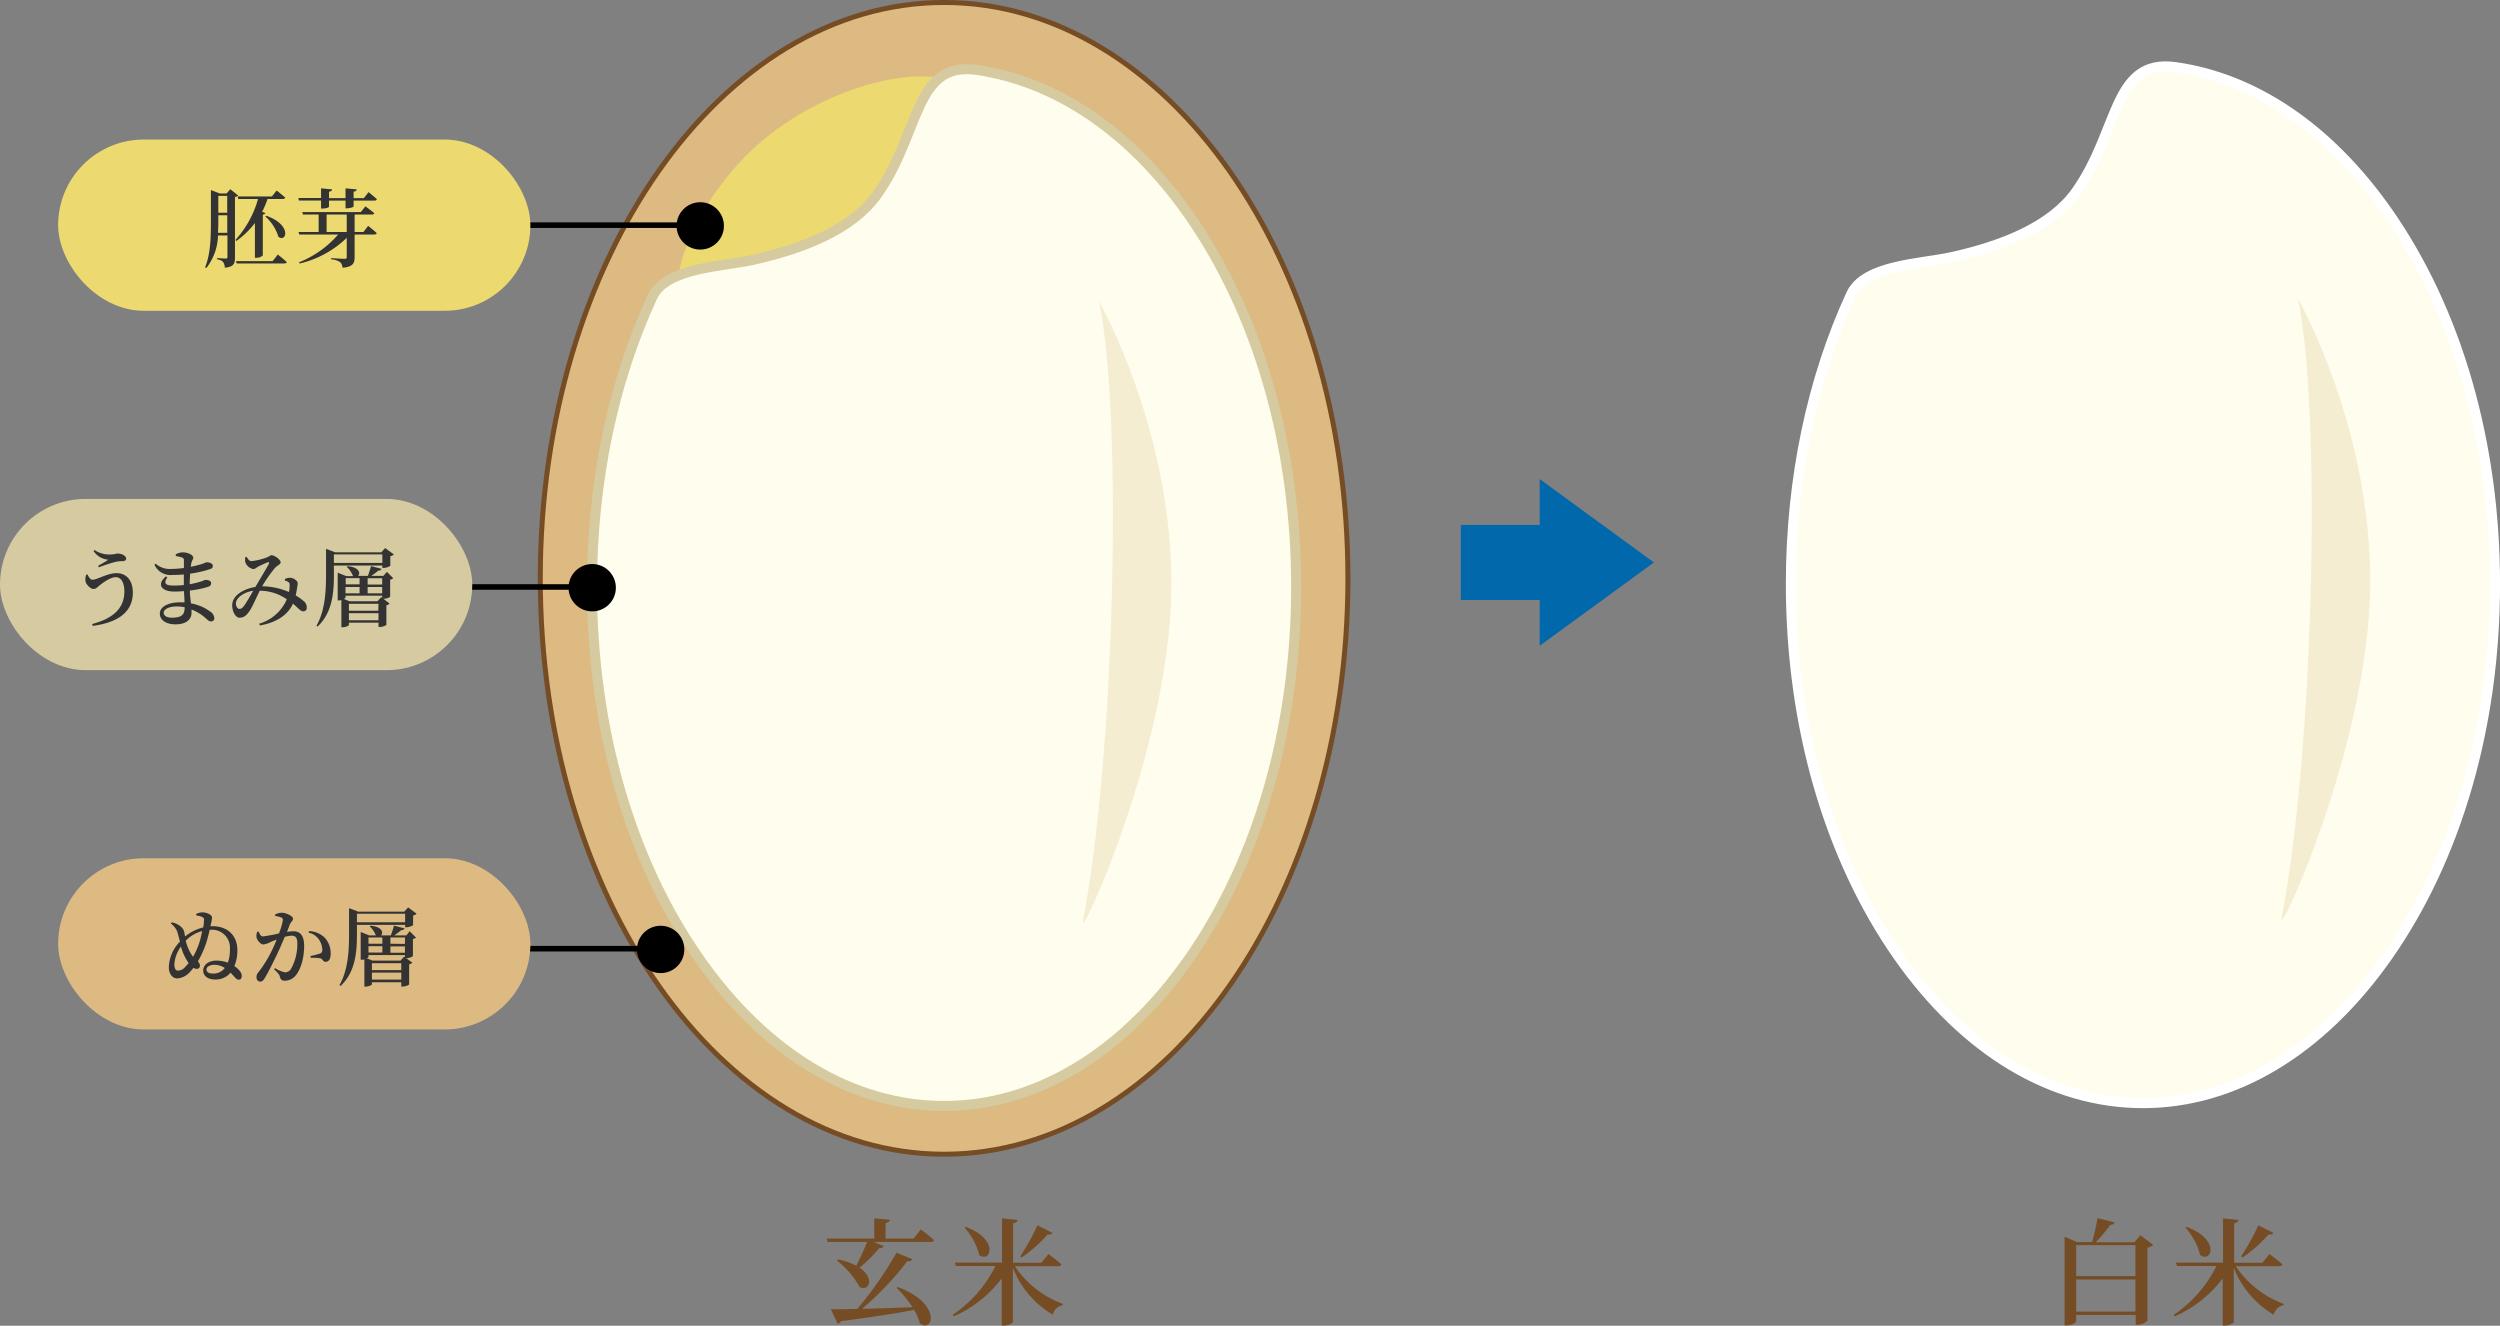 <svg xmlns="http://www.w3.org/2000/svg" viewBox="0 0 584.01 309.69"><rect x="0" y="0" width="584.01" height="309.69" fill="#808080" stroke="none"/><defs><style>.cls-1{fill:#754c24;}.cls-2,.cls-7{fill:#fffdee;stroke-width:2.34px;}.cls-2{stroke:#fff;}.cls-2,.cls-5,.cls-7,.cls-8{stroke-miterlimit:8;}.cls-3{fill:#f5edd1;}.cls-13,.cls-3,.cls-4,.cls-6{fill-rule:evenodd;}.cls-11,.cls-4{fill:#ddba82;}.cls-5,.cls-8{fill:none;}.cls-5{stroke:#754c24;stroke-width:1.17px;}.cls-6,.cls-9{fill:#ecd96f;}.cls-7{stroke:#d5caa0;}.cls-8{stroke:#000;stroke-width:1.3px;}.cls-10{fill:#333;}.cls-12{fill:#d5caa0;}.cls-13,.cls-14{fill:#0068ab;}</style></defs><g id="レイヤー_2" data-name="レイヤー 2"><g id="コンテンツ"><path class="cls-1" d="M215.1,287.2s2,1.46,3.08,2.49c-.05.29-.35.43-.76.43h-13.3l2.35,1a1,1,0,0,1-1.08.43,34.31,34.31,0,0,1-4.59,4.59c3.61,2.43,2.29,5.64,0,4.51a20,20,0,0,0-5.32-6.21l.24-.22a14.45,14.45,0,0,1,4.29,1.46,52.84,52.84,0,0,0,2.54-5.56h-9.2l-.22-.78h11.1v-4.73l3.64.33c-.05.37-.3.64-1,.75v3.65h6.53Zm-5.37,13.45c10.29,3.86,8.32,10.77,5.18,8.53a13.35,13.35,0,0,0-1.37-3.19c-3.92.78-9.26,1.59-17.09,2.65a1.13,1.13,0,0,1-.78.56l-1.57-3.35c1.43,0,3.57,0,6.18-.08a89.26,89.26,0,0,0,9.16-13.14l3.69,1.54c-.13.29-.51.51-1.16.43a73,73,0,0,1-10.58,11.15c3.38-.08,7.45-.22,11.77-.38a26.3,26.3,0,0,0-3.7-4.51Z"/><path class="cls-1" d="M237.07,295.79a23,23,0,0,0,11.2,8.8l-.05.32a2.86,2.86,0,0,0-2.27,2.21,21.81,21.81,0,0,1-9.34-11v12.69c0,.3-1.11.84-2.08.84H234v-11a28.32,28.32,0,0,1-11.2,8.86l-.25-.36a29.65,29.65,0,0,0,10-11.41h-9.26l-.21-.79h11V284.61l3.59.38c-.06.38-.27.65-1,.76V295h6.58l1.68-2.05s1.89,1.38,3,2.4c-.08.3-.35.44-.75.44Zm-11.45-9.18c7.91,2.94,5.78,8.58,3.13,6.56a15,15,0,0,0-3.42-6.37ZM245.87,288c-.16.3-.54.48-1.14.38a32.55,32.55,0,0,1-6.07,5.37l-.32-.27a53.4,53.4,0,0,0,4-7.24Z"/><path class="cls-1" d="M503,290.82a2.77,2.77,0,0,1-1.35.65v17.06a3.53,3.53,0,0,1-2.32.94h-.43v-2.29H485v1.43c0,.32-1,1-2.24,1h-.46v-20.7l2.92,1.24h3.51a55.24,55.24,0,0,0,1.26-5.59l4,1c-.11.35-.41.56-1,.56a38.4,38.4,0,0,1-3.4,4.08h9l1.43-1.65Zm-18,.05v7.24h13.85v-7.24Zm13.85,15.53v-7.51H485v7.51Z"/><path class="cls-1" d="M522.28,295.79a23,23,0,0,0,11.2,8.8l-.05.32a2.86,2.86,0,0,0-2.27,2.21,21.81,21.81,0,0,1-9.34-11v12.69c0,.3-1.11.84-2.08.84h-.51v-11a28.32,28.32,0,0,1-11.2,8.86l-.25-.36a29.65,29.65,0,0,0,10-11.41h-9.25l-.22-.79h11V284.61l3.59.38c-.06.38-.27.65-1,.76V295h6.59l1.67-2.05s1.89,1.38,3,2.4c-.08.3-.35.44-.75.44Zm-11.45-9.18c7.91,2.94,5.78,8.58,3.13,6.56a15,15,0,0,0-3.42-6.37ZM531.08,288c-.16.3-.54.48-1.14.38a32.55,32.55,0,0,1-6.07,5.37l-.32-.27a53.4,53.4,0,0,0,4-7.24Z"/><path class="cls-2" d="M500.6,257.7c-21.33,0-41.62-12.18-57.12-34.28-16.21-23.11-25.13-54-25.13-87,0-24.49,4.92-47.84,14.09-67.7,3.18-6.88,16.4-7.08,23.49-8.66C467.6,57.48,479.16,53,485,44.76c10.12-14.27,8.56-31.14,23.2-29.08,18.5,2.61,35.87,14.3,49.52,33.76,16.21,23.11,25.13,54,25.13,87s-8.92,63.88-25.13,87C542.21,245.52,521.93,257.7,500.6,257.7Z"/><path class="cls-3" d="M536.81,69.74s17.48,30.67,16.87,67.79S531.86,220.25,533,214.31C540.37,176.6,542.44,97.18,536.81,69.74Z"/><path class="cls-4" d="M126.21,135.11C126.21,60.81,168.44.58,220.54.58s94.34,60.23,94.34,134.53-42.24,134.52-94.34,134.52-94.33-60.23-94.33-134.52Z"/><path class="cls-5" d="M126.21,135.11C126.21,60.81,168.44.58,220.54.58s94.34,60.23,94.34,134.53-42.24,134.52-94.34,134.52-94.33-60.23-94.33-134.52Z"/><path class="cls-6" d="M173.53,37.14c11-11.65,28.21-18.82,40.36-19.27,4.91-.19,9,.73,11.54,2.9,10,8.54-1.85,32.73-17.35,49.1s-35.81,22.3-45.35,13.26-4.7-29.63,10.8-46Z"/><path class="cls-7" d="M220.54,258.36c-21.33,0-41.61-12.18-57.11-34.28-16.21-23.11-25.14-54-25.14-87,0-24.5,4.93-47.84,14.1-67.7,3.18-6.88,16.39-7.09,23.48-8.66,11.68-2.6,23.24-7.09,29.06-15.31,10.12-14.27,8.57-31.14,23.2-29.08C246.64,19,264,30.64,277.66,50.1c16.2,23.11,25.13,54,25.13,87s-8.93,63.88-25.13,87C262.16,246.18,241.87,258.36,220.54,258.36Z"/><path class="cls-3" d="M256.75,70.4s17.48,30.67,16.87,67.79S251.81,220.91,253,215C260.32,177.26,262.39,97.84,256.75,70.4Z"/><circle cx="163.58" cy="52.77" r="5.53"/><line class="cls-8" x1="162.56" y1="52.6" x2="102.16" y2="52.6"/><circle cx="138.34" cy="137.29" r="5.53"/><line class="cls-8" x1="137.32" y1="137.12" x2="88.23" y2="137.12"/><circle cx="154.33" cy="221.79" r="5.53"/><line class="cls-8" x1="153.31" y1="221.62" x2="104.22" y2="221.62"/><rect class="cls-9" x="13.58" y="32.6" width="110.32" height="40" rx="20"/><path class="cls-10" d="M55.63,45.66a1.28,1.28,0,0,1-.74.36V60.2c0,1.36-.26,2.14-2.38,2.34a2.47,2.47,0,0,0-.38-1.32,2.13,2.13,0,0,0-1.42-.64v-.3s1.6.12,2,.12.42-.12.42-.4V55h-2.2a12.91,12.91,0,0,1-2.72,7.6l-.3-.16c1.36-3.3,1.36-7.52,1.36-11.26V44.4l2.08.8h1.58l.86-1Zm-2.54,8.72v-4.1H51v.84c0,1,0,2.12-.08,3.26ZM51,45.76V49.7h2.08V45.76Zm4,10.3a23.84,23.84,0,0,0,5.28-9.58H55.67l-.16-.58h8l1.12-1.4s1.24,1,2,1.66c-.06.22-.26.32-.54.32h-3.6a19.58,19.58,0,0,1-1.26,3l.78.28c-.06.18-.26.3-.62.38v9.54a2.24,2.24,0,0,1-1.5.54h-.34V52.1a19.78,19.78,0,0,1-4.36,4.2Zm9.9,3.4s1.28,1,2.08,1.76c0,.22-.26.32-.54.32H55.29L55.13,61h8.56Zm-2.7-9.06c6.08,2.14,4.72,6.34,2.84,4.92A10.4,10.4,0,0,0,62,50.58Z"/><path class="cls-10" d="M69.82,46.84l-.12-.58H75V44l2.56.24c0,.28-.18.46-.7.54v1.5h3.86V44l2.6.24c0,.28-.2.46-.72.54v1.5H85l1.1-1.4s1.24,1,1.94,1.66c-.06.22-.26.32-.54.32H82.6v1.34c0,.16-.68.44-1.58.46h-.3v-1.8H76.86v1.42c0,.18-.76.44-1.54.44H75V46.84ZM86,52.76s1.28,1,2,1.7c-.06.22-.26.32-.56.32H82.84V60.1c0,1.34-.36,2.26-2.84,2.44a1.78,1.78,0,0,0-.54-1.3,4.35,4.35,0,0,0-2.1-.66V60.3s2.56.16,3.08.16S81,60.34,81,60V55.56a23.64,23.64,0,0,1-11,6l-.14-.28A23.82,23.82,0,0,0,79,54.78H69.9l-.16-.58h4.7V50.12H70.78l-.18-.58H84.28l1.08-1.34s1.28.92,2.06,1.6c-.06.22-.24.32-.52.32H82.84V54.2H84.9ZM81,54.2V50.12H76.3V54.2Z"/><rect class="cls-11" x="13.58" y="200.49" width="110.32" height="40" rx="20"/><path class="cls-10" d="M45.79,213.51a3.66,3.66,0,0,1,1.62-.38,3.44,3.44,0,0,1,1.7.56.79.79,0,0,1,.4.86c0,.3-.16,1-.36,1.82a4.87,4.87,0,0,1,.54,0c3.64,0,5.76,2.35,5.76,5.57a9.31,9.31,0,0,1-.7,3.74c1.2.82,1.72,1.6,1.72,2.28s-.32.9-.68.9-.54-.14-.88-.5-.66-.74-1.06-1.14a4.47,4.47,0,0,1-3.58,1.6c-1.86,0-2.8-.94-2.8-2.1,0-1.42,1.4-2.32,3.08-2.32a7.81,7.81,0,0,1,2.68.48,9,9,0,0,0,.48-3.24,4.18,4.18,0,0,0-4.3-4.45H49c-.12.54-.28,1.1-.42,1.66a22.25,22.25,0,0,1-2.36,5.75,1.43,1.43,0,0,1,.48.94.73.73,0,0,1-.72.8,1.44,1.44,0,0,1-.78-.26,11.6,11.6,0,0,1-1,1.16,4.28,4.28,0,0,1-2.76,1.32c-1.3,0-2-1.24-2-2.6a9,9,0,0,1,2.6-6c-.32-1.2-.5-2-.7-2.48a4.46,4.46,0,0,0-1.42-1.73l.24-.3a4.92,4.92,0,0,1,2.08,1,2.36,2.36,0,0,1,.86,1.65l.14.66a10.67,10.67,0,0,1,4.24-2.11,14.67,14.67,0,0,0,.18-1.68.64.64,0,0,0-.4-.74,4.08,4.08,0,0,0-1.36-.36ZM44.07,225a13.1,13.1,0,0,1-1.8-3.86,7.77,7.77,0,0,0-1.54,4.12c0,1,.34,1.48.82,1.48a2.26,2.26,0,0,0,1.64-.78C43.51,225.62,43.79,225.28,44.07,225Zm3.16-7.5a8.32,8.32,0,0,0-3.84,2.24,10.46,10.46,0,0,0,1.7,3.78,16.68,16.68,0,0,0,1.64-3.86C46.91,219,47.09,218.19,47.23,217.46Zm5.3,8.64a4.45,4.45,0,0,0-2.44-.76c-1,0-1.86.44-1.86,1.1,0,.5.4.94,1.46.94A3.26,3.26,0,0,0,52.53,226.1Z"/><path class="cls-10" d="M67.05,217.69a10.21,10.21,0,0,1,1.48-.14c1.54,0,2.52.91,2.52,3.45s-.68,5.34-2,6.9a3.28,3.28,0,0,1-2.52,1.2c-.74,0-1-.3-1.2-1.12-.12-.34-.26-.56-1.3-1.56l.2-.28a6.54,6.54,0,0,0,2.36,1A1.6,1.6,0,0,0,68,226.3a11.91,11.91,0,0,0,1.46-5.9c0-1.24-.34-1.82-1.34-1.82a7.6,7.6,0,0,0-1.6.27c-.56,1.33-1.2,2.83-1.76,4-1,2.1-2.14,4.4-2.92,5.64-.38.64-.66.82-1.1.82a.94.94,0,0,1-.82-1,1.57,1.57,0,0,1,.4-1.14,27,27,0,0,0,3.08-4.92c.44-.86.86-1.82,1.24-2.76-.6.22-1.16.44-1.54.62a4.5,4.5,0,0,1-1.62.52c-.56,0-1.4-.92-1.56-1.66a2.58,2.58,0,0,1,.16-1.29l.32-.06c.3.6.5,1.13,1,1.13a32.08,32.08,0,0,0,3.76-.7,14.57,14.57,0,0,0,.92-3.11.58.58,0,0,0-.3-.58,5.46,5.46,0,0,0-1.5-.38v-.36a3.52,3.52,0,0,1,1.6-.4c.88,0,2.56.76,2.56,1.36s-.5.78-.74,1.38Zm5.18-.19A5.61,5.61,0,0,1,75.81,219a5.38,5.38,0,0,1,1.44,3.86c0,1-.36,1.8-1.12,1.82s-.64-.6-1.26-.8a9.87,9.87,0,0,0-2.26-.12l-.1-.42a21.49,21.49,0,0,0,2.22-.58c.44-.18.58-.38.56-.92a4.6,4.6,0,0,0-.74-2.3,3.76,3.76,0,0,0-2.48-1.66Z"/><path class="cls-10" d="M97.32,213.45a1.49,1.49,0,0,1-.82.42v2.24a2.87,2.87,0,0,1-1.54.5h-.32v-.56H83.38v2.16c0,3.75-.2,8.73-3.82,12.11l-.26-.18c2-3.52,2.24-7.92,2.24-11.91v-6.08l2.16.82H94.44l.9-1Zm-2.68,2v-2H83.38v2Zm1.06,2.08,1.48,1.49a1.34,1.34,0,0,1-.72.34v4a2.53,2.53,0,0,1-1.52.46h-.06l1.44,1.06a1.17,1.17,0,0,1-.74.38V230a3,3,0,0,1-1.54.46h-.3v-1H86.88v.48c0,.16-.78.54-1.5.54h-.26v-6.36a2.06,2.06,0,0,1-.6.08h-.26v-6.49l2,.81H87.8a5.82,5.82,0,0,0-1.44-2.13l.18-.14c2.78.22,3.06,1.66,2.48,2.27H91.3c.26-.71.56-1.63.74-2.29l2.46.64c-.08.24-.3.42-.74.4a18.36,18.36,0,0,1-1.68,1.25h2.84Zm-1.1,6.07v-.5H86.08v.46c0,.08-.16.18-.4.3l1.32.54h6.56l.86-.94ZM86.08,219v1.46h3.24V219Zm3.24,3.52v-1.48H86.08v1.48ZM93.74,225H86.88v1.62h6.86Zm0,3.84V227.2H86.88v1.64Zm.86-8.34V219H91.2v1.46Zm-3.4,2.06h3.4v-1.48H91.2Z"/><rect class="cls-12" y="116.55" width="110.32" height="40" rx="20"/><path class="cls-10" d="M20.45,134.19c.26.66.7,1.24,1.16,1.24,1.06,0,3.48-1.54,5.62-1.54,2.32,0,3.8,1.72,3.8,4.54,0,4.56-3.5,7-9.36,7.78l-.14-.44c4.82-1.26,7.52-3.64,7.52-7.6,0-2.08-.76-3.34-2-3.34s-2.92,1.24-3.72,1.86c-.44.36-.9.9-1.46.9-.76,0-1.64-1-1.87-1.64a3.4,3.4,0,0,1,.12-1.68Zm1.4-5.48.22-.24a6,6,0,0,0,3.68,1.06c.82,0,1.42-.22,1.78-.22.86,0,1.94.52,1.94,1.2,0,.34-.28.56-.84.58a7.89,7.89,0,0,0-1.68.18,33.58,33.58,0,0,0-3.86,1.26l-.18-.34c.82-.46,1.84-1.06,2.4-1.44A4.55,4.55,0,0,1,21.85,128.71Z"/><path class="cls-10" d="M41.08,129.49a3.37,3.37,0,0,1,1.64-.46c1.1,0,2.42.58,2.42,1.24,0,.4-.28.62-.4,1.12-.06.26-.12.58-.18,1a20.2,20.2,0,0,0,2.5-.6c.72-.22,1-.44,1.22-.44.52,0,1.44.22,1.44.82s-.34.66-.84.84a25.16,25.16,0,0,1-4.48,1c0,.74-.08,1.56-.08,2.46a18.45,18.45,0,0,0,2.4-.56c.78-.24,1.1-.44,1.28-.44.66,0,1.32.2,1.32.76s-.3.68-.72.86a22.47,22.47,0,0,1-4.24.86c0,1.14.16,2.1.24,3a10.65,10.65,0,0,1,4.54,1.94,1.93,1.93,0,0,1,.92,1.44.73.73,0,0,1-.74.84c-.42,0-.66-.22-1.1-.6a10.58,10.58,0,0,0-3.48-2.18c0,.26,0,.52,0,.78,0,1.66-1.42,2.68-3.72,2.68-2.14,0-3.68-.92-3.68-2.54s2.06-2.6,4.66-2.6c.38,0,.74,0,1.1,0,0-.76-.08-1.66-.12-2.62-.76.06-1.56.1-2.32.1-2.74,0-4.24-1.54-1.9-3.54l.34.22c-1,1.46-.36,1.92,1.46,1.92a23.41,23.41,0,0,0,2.38-.12v-.88c0-.52,0-1.06,0-1.6-.86.08-1.76.12-2.66.12a4.1,4.1,0,0,1-4.2-2.4l.3-.22a4.86,4.86,0,0,0,3.48,1.22,26.6,26.6,0,0,0,3.1-.22c0-.86,0-1.52,0-1.76a.61.61,0,0,0-.44-.68,8.44,8.44,0,0,0-1.48-.36Zm2.06,12.36a9.72,9.72,0,0,0-1.9-.18c-1.78,0-3,.68-3,1.44s.74,1.18,1.92,1.18C42.34,144.29,43.14,143.69,43.14,141.85Z"/><path class="cls-10" d="M66.55,135.27a2.42,2.42,0,0,1,1.24-.3c.8,0,1.76.76,1.76,1.24a10.23,10.23,0,0,1-.16,1.18c-.06.38-.16,1-.32,1.7A13.84,13.84,0,0,1,71,140.47a1.85,1.85,0,0,1,.66,1.5.78.78,0,0,1-.84.84c-.6,0-1.18-.78-2.38-1.8-1.24,2.74-3.92,4.4-7.68,5.1l-.24-.4A10.14,10.14,0,0,0,67,140a11,11,0,0,0-6.32-2c-.84,1.68-1.84,4-2.36,4.68-.72,1.1-1.36,1.62-2.38,1.62s-1.88-1.82-1.66-3.36c.3-2.06,2.9-3.44,5.38-3.82,1-1.74,2.76-4.62,3.14-5.38.18-.36,0-.48-.26-.38a19.89,19.89,0,0,0-2.32,1.06c-.32.18-.66.52-1.06.52a2.47,2.47,0,0,1-1.86-1.64,3.64,3.64,0,0,1,0-1.14l.32-.08c.34.56.58,1,1.16,1a14.41,14.41,0,0,0,3.36-.8c.74-.24,1-.58,1.3-.58.66,0,2.12,1,2.12,1.66,0,.48-.78.72-1.32,1.3a32.47,32.47,0,0,0-3,4.3,16.1,16.1,0,0,1,6.26,1.34,6.89,6.89,0,0,0,.16-1.68.68.68,0,0,0-.32-.66,2.14,2.14,0,0,0-.8-.34ZM59.15,138c-2,.3-3.7,1.42-4,2.62-.18.76.26,1.62.76,1.62s.76-.24,1.2-.86S58.49,139.19,59.15,138Z"/><path class="cls-10" d="M92,129.51a1.49,1.49,0,0,1-.82.42v2.24a2.87,2.87,0,0,1-1.54.5h-.32v-.56H78v2.16c0,3.74-.2,8.72-3.82,12.1l-.26-.18c2-3.52,2.24-7.92,2.24-11.9v-6.08l2.16.82H89.07l.9-1Zm-2.68,2v-2H78v2Zm1.06,2.08,1.48,1.48a1.34,1.34,0,0,1-.72.34v4a2.53,2.53,0,0,1-1.52.46h-.06L91,141a1.17,1.17,0,0,1-.74.38V146a3,3,0,0,1-1.54.46h-.3v-1H81.51V146c0,.16-.78.54-1.5.54h-.26v-6.36a2.06,2.06,0,0,1-.6.08h-.26v-6.48l2,.8h1.58A5.87,5.87,0,0,0,81,132.41l.18-.14c2.78.22,3.06,1.66,2.48,2.26h2.28c.26-.7.56-1.62.74-2.28l2.46.64c-.08.24-.3.42-.74.4a18.38,18.38,0,0,1-1.68,1.24h2.84Zm-1.1,6.06v-.5H80.71v.46c0,.08-.16.18-.4.3l1.32.54h6.56l.86-.94Zm-8.52-4.6v1.46H84v-1.46ZM84,138.61v-1.48H80.71v1.48Zm4.42,2.44H81.51v1.62h6.86Zm0,3.84v-1.64H81.51v1.64Zm.86-8.34v-1.46h-3.4v1.46Zm-3.4,2.06h3.4v-1.48h-3.4Z"/><polygon class="cls-13" points="386.36 131.39 359.68 111.92 359.68 150.86 386.36 131.39"/><rect class="cls-14" x="341.26" y="122.63" width="27.25" height="17.52"/></g></g></svg>